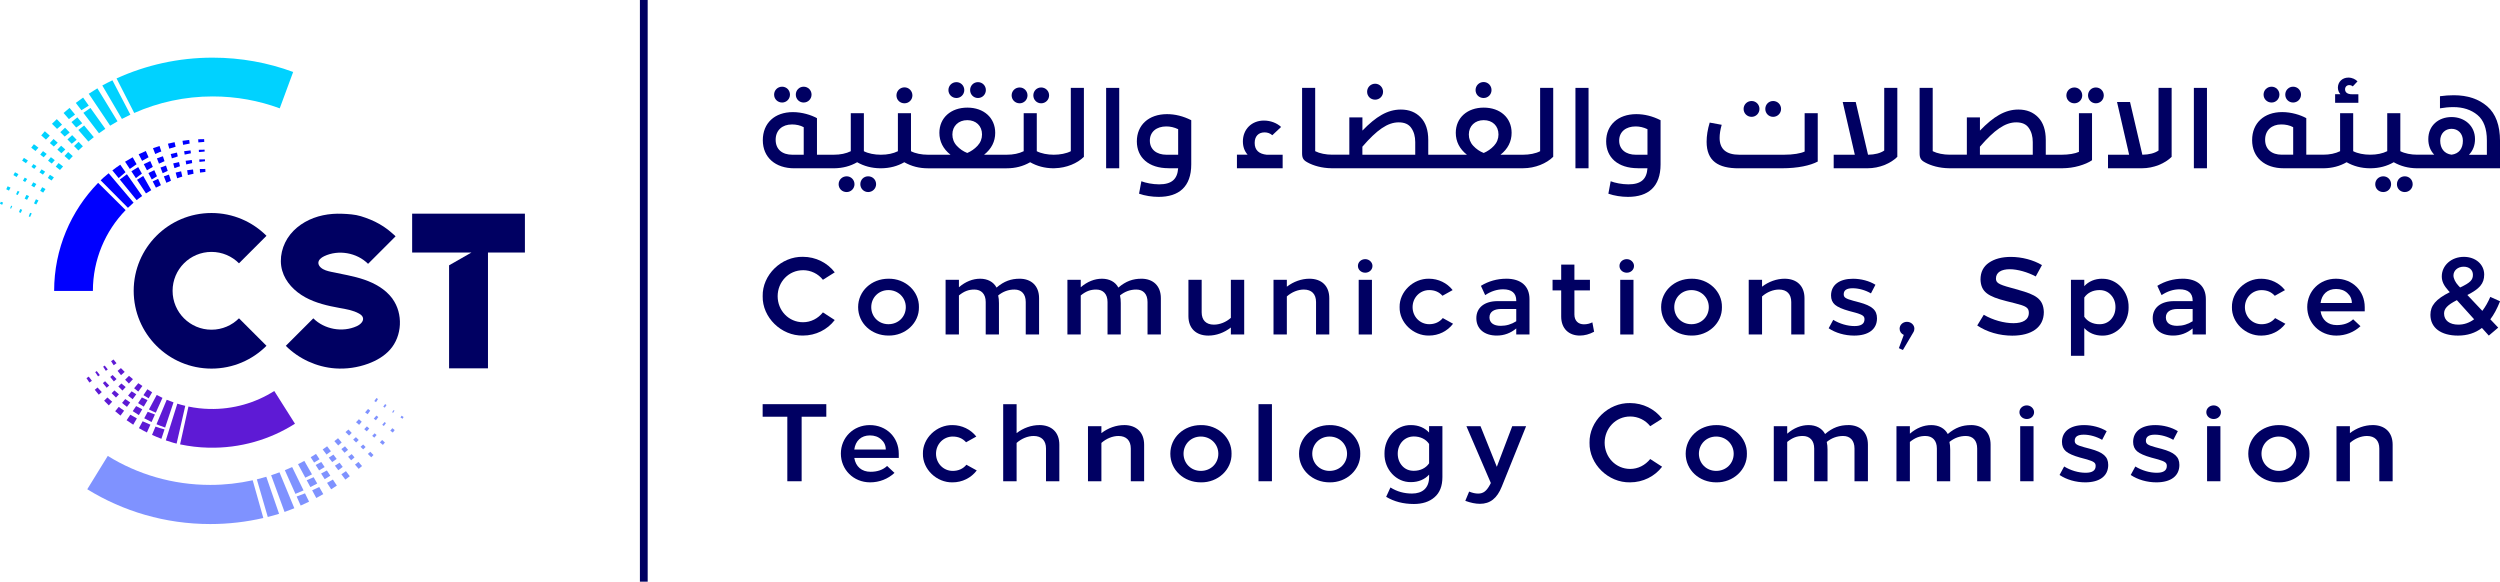 <?xml version="1.0" encoding="UTF-8"?>
<svg id="Layer_2" data-name="Layer 2" xmlns="http://www.w3.org/2000/svg" viewBox="0 0 840 195.45">
  <defs>
    <style>
      .cls-1 {
        fill: #00d2ff;
      }

      .cls-2 {
        fill: blue;
      }

      .cls-3 {
        fill: #000062;
      }

      .cls-4 {
        fill: #7f92ff;
      }

      .cls-5 {
        fill: #5e1ad5;
      }
    </style>
  </defs>
  <g id="Layer_1-2" data-name="Layer 1">
    <g>
      <g>
        <path class="cls-3" d="M266.87,56.54h13.25c.06,0,.11,0,.17,0,.02,0,.05,0,.06,0,2.79-.04,5.34-.7,7.65-2.03,2.34,1.33,4.89,1.99,7.65,2.03,.02,0,.05,0,.07,0,.06,0,.11,0,.17,0h.07c.06,0,.12,0,.18,0,.02,0,.04,0,.05,0,2.79-.04,5.35-.7,7.65-2.03,2.41,1.37,5.03,2.04,7.88,2.04h26.53c2.89,0,5.51-.67,7.88-2.04,2.34,1.33,4.89,1.99,7.65,2.03,.02,0,.05,0,.07,0,.05,0,.11,0,.16,0h.07s.02,0,.04,0c.13,0,.23,0,.31-.02,3.91-.09,7.6-1.67,9.76-3.83V29.53h-4.4v21.28c-1.48,.78-3.66,1.18-5.73,1.18s-4.22-.41-5.7-1.18v-12.77h-4.4v12.77c-1.59,.78-3.48,1.18-5.73,1.18h-7.58c2.48-1.96,3.74-4.44,3.74-7.36,0-5.07-3.85-8.47-9.36-8.47s-9.4,3.4-9.4,8.47c0,2.92,1.26,5.4,3.74,7.36h-7.58c-2.11,0-4.22-.41-5.7-1.18v-12.77h-4.4v12.77c-1.59,.78-3.48,1.18-5.73,1.18-2.11,0-4.22-.41-5.7-1.18v-12.77h-4.4v12.77c-1.59,.78-3.48,1.18-5.74,1.18h-5.62v-12.28c-1.92-1.07-5-2.04-8.1-2.04-6.07,0-10.1,3.66-10.1,9.44s4.22,9.44,10.62,9.44Zm58.13-16.17c2.92,0,4.96,1.89,4.96,4.81,0,1.44-.52,2.74-1.52,3.81s-2.15,1.85-3.44,2.41c-1.33-.52-2.52-1.33-3.52-2.41-1-1.07-1.48-2.37-1.48-3.81,0-2.85,2.07-4.81,5-4.81Zm-58.98,1.44c1.52,0,2.89,.3,4.03,.93v9.25h-3.81c-3.4,0-5.62-1.78-5.62-5.03s2.29-5.14,5.4-5.14Z"/>
        <path class="cls-3" d="M262.8,34.45c1.44,0,2.63-1.18,2.63-2.66s-1.18-2.66-2.63-2.66c-1.52,0-2.7,1.18-2.7,2.66s1.18,2.66,2.7,2.66Z"/>
        <path class="cls-3" d="M270.02,34.45c1.48,0,2.66-1.18,2.66-2.66s-1.18-2.66-2.66-2.66-2.63,1.18-2.63,2.66,1.15,2.66,2.63,2.66Z"/>
        <path class="cls-3" d="M289.07,61.9c0,1.44,1.15,2.63,2.63,2.63s2.67-1.18,2.67-2.63c0-1.52-1.18-2.66-2.67-2.66s-2.63,1.15-2.63,2.66Z"/>
        <path class="cls-3" d="M284.48,64.53c1.44,0,2.63-1.18,2.63-2.63s-1.15-2.66-2.63-2.66-2.7,1.15-2.7,2.66,1.18,2.63,2.7,2.63Z"/>
        <path class="cls-3" d="M303.91,34.71c1.48,0,2.66-1.18,2.66-2.66s-1.18-2.7-2.66-2.7-2.7,1.18-2.7,2.7,1.18,2.66,2.7,2.66Z"/>
        <path class="cls-3" d="M321.37,32.93c1.44,0,2.63-1.18,2.63-2.67s-1.18-2.66-2.63-2.66c-1.52,0-2.7,1.18-2.7,2.66s1.18,2.67,2.7,2.67Z"/>
        <path class="cls-3" d="M328.59,32.93c1.48,0,2.66-1.18,2.66-2.67s-1.18-2.66-2.66-2.66-2.63,1.18-2.63,2.66,1.15,2.67,2.63,2.67Z"/>
        <path class="cls-3" d="M342.61,34.71c1.44,0,2.63-1.18,2.63-2.66s-1.18-2.66-2.63-2.66c-1.52,0-2.7,1.18-2.7,2.66s1.18,2.66,2.7,2.66Z"/>
        <path class="cls-3" d="M349.83,34.71c1.48,0,2.67-1.18,2.67-2.66s-1.18-2.66-2.67-2.66-2.63,1.18-2.63,2.66,1.15,2.66,2.63,2.66Z"/>
        <rect class="cls-3" x="371.66" y="29.53" width="4.4" height="27.01"/>
        <path class="cls-3" d="M392.64,56.54h3.22c-.26,3.66-2.15,5.4-6.4,5.4-2.18,0-4.51-.48-5.96-1.04l-.78,4.18c1.96,.7,4.4,1.07,6.59,1.07,6.77,0,10.95-3.37,10.95-10.92v-14.84c-2.7-1.37-5.44-2.04-8.14-2.04-6.18,0-10.14,3.7-10.14,9.14s3.96,9.03,10.66,9.03Zm-.78-14.06c1.37,0,2.7,.3,4,.93v8.58h-3.92c-3.29,0-5.59-1.74-5.59-4.74s2.29-4.77,5.51-4.77Z"/>
        <path class="cls-3" d="M430.97,51.99h-5.37c-2.48-.26-4.03-1.44-4.03-3.96,0-2.26,1.29-3.55,3.33-3.55,1,0,1.89,.33,2.59,.96l2.96-2.78c-1.37-1.29-3.51-2.15-5.77-2.15-4.18,0-7.07,3-7.07,6.99,0,1.78,.52,3.26,1.59,4.48h-3.59v4.55h15.36v-4.55Z"/>
        <path class="cls-3" d="M439.26,54.54c2.06,1.15,4.93,1.95,8.09,1.99,.03,0,.07,0,.11,0,.04,0,.09,0,.13,0h64.19c4.03,0,7.88-1.63,10.1-3.85V29.53h-4.4v21.28c-1.48,.78-3.66,1.18-5.74,1.18h-7.58c2.48-1.96,3.74-4.44,3.74-7.36,0-5.07-3.85-8.47-9.36-8.47s-9.4,3.4-9.4,8.47c0,2.92,1.26,5.4,3.74,7.36h-12.99v-4.96c0-3.29-.85-5.85-2.55-7.59-1.67-1.74-3.88-2.63-6.66-2.63-4.48,0-8.36,2.37-12.91,7.07v-4.44h-4.4v12.54h-5.73c-2.11,0-4.22-.41-5.74-1.18V29.53h-4.4v21.98c0,1.59,.44,2.33,1.78,3.03Zm59.27-14.17c2.92,0,4.96,1.89,4.96,4.81,0,1.44-.52,2.74-1.52,3.81s-2.15,1.85-3.44,2.41c-1.33-.52-2.52-1.33-3.52-2.41s-1.48-2.37-1.48-3.81c0-2.85,2.07-4.81,5-4.81Zm-40.77,8.92c4.85-5.62,8.47-8.18,12.21-8.18,1.96,0,3.37,.63,4.22,1.89,.89,1.26,1.33,2.85,1.33,4.74v4.25h-17.76v-2.7Z"/>
        <path class="cls-3" d="M462.05,33.49c1.48,0,2.66-1.18,2.66-2.66s-1.18-2.7-2.66-2.7-2.7,1.18-2.7,2.7,1.18,2.66,2.7,2.66Z"/>
        <path class="cls-3" d="M498.49,32.93c1.48,0,2.66-1.18,2.66-2.67s-1.18-2.7-2.66-2.7-2.7,1.18-2.7,2.7,1.18,2.67,2.7,2.67Z"/>
        <rect class="cls-3" x="529.35" y="29.53" width="4.4" height="27.01"/>
        <path class="cls-3" d="M550.33,56.54h3.22c-.26,3.66-2.15,5.4-6.4,5.4-2.18,0-4.51-.48-5.96-1.04l-.78,4.18c1.96,.7,4.4,1.07,6.59,1.07,6.77,0,10.95-3.37,10.95-10.92v-14.84c-2.7-1.37-5.44-2.04-8.14-2.04-6.18,0-10.14,3.7-10.14,9.14s3.96,9.03,10.66,9.03Zm-.78-14.06c1.37,0,2.7,.3,4,.93v8.58h-3.92c-3.29,0-5.59-1.74-5.59-4.74s2.29-4.77,5.51-4.77Z"/>
        <path class="cls-3" d="M584.15,56.54h14.62c5.29,0,9.51-.93,11.99-2.26v-16.24h-4.4v12.88c-1.33,.63-3.85,1.07-6.96,1.07h-14.95c-4.44,0-6.66-1.89-6.66-5.66,0-1.26,.22-2.74,.7-4.4l-4.03-.74c-.7,2.29-1.04,4.44-1.04,6.44,0,6.48,3.92,8.92,10.73,8.92Z"/>
        <path class="cls-3" d="M595.77,39.26c1.48,0,2.67-1.18,2.67-2.66s-1.18-2.66-2.67-2.66-2.63,1.18-2.63,2.66,1.15,2.66,2.63,2.66Z"/>
        <path class="cls-3" d="M588.55,39.26c1.44,0,2.63-1.18,2.63-2.66s-1.18-2.66-2.63-2.66c-1.52,0-2.7,1.18-2.7,2.66s1.18,2.66,2.7,2.66Z"/>
        <path class="cls-3" d="M637.5,52.69V29.53h-4.4v21.05c-1.29,.89-3.11,1.37-5.44,1.41l-4.14-17.72h-4.37l4.07,17.72h-7.1v4.55h11.36c4.03,0,7.81-1.63,10.03-3.85Z"/>
        <path class="cls-3" d="M646.75,54.54c2.06,1.15,4.93,1.95,8.09,1.99,.03,0,.07,0,.11,0,.04,0,.09,0,.13,0h37.74s.06,0,.09,0c.06,0,.11,0,.16,0,1.87-.02,3.71-.27,5.45-.77,1.81-.52,3.29-1.15,4.4-1.92v-15.8h-4.4v12.99c-1.29,.59-3.48,.96-5.74,.96h-5.4v-4.96c0-3.29-.85-5.85-2.55-7.59-1.67-1.74-3.88-2.63-6.66-2.63-4.48,0-8.36,2.37-12.91,7.07v-4.44h-4.4v12.54h-5.73c-2.11,0-4.22-.41-5.74-1.18V29.53h-4.4v21.98c0,1.59,.44,2.33,1.78,3.03Zm18.5-5.25c4.85-5.62,8.47-8.18,12.21-8.18,1.96,0,3.37,.63,4.22,1.89,.89,1.26,1.33,2.85,1.33,4.74v4.25h-17.76v-2.7Z"/>
        <path class="cls-3" d="M697,34.71c1.44,0,2.63-1.18,2.63-2.66s-1.18-2.66-2.63-2.66c-1.52,0-2.7,1.18-2.7,2.66s1.18,2.66,2.7,2.66Z"/>
        <path class="cls-3" d="M704.21,34.71c1.48,0,2.66-1.18,2.66-2.66s-1.18-2.66-2.66-2.66-2.63,1.18-2.63,2.66,1.15,2.66,2.63,2.66Z"/>
        <path class="cls-3" d="M729.67,52.69V29.53h-4.4v21.05c-1.29,.89-3.11,1.37-5.44,1.41l-4.14-17.72h-4.37l4.07,17.72h-7.1v4.55h11.36c4.03,0,7.81-1.63,10.03-3.85Z"/>
        <rect class="cls-3" x="737.14" y="29.53" width="4.4" height="27.01"/>
        <path class="cls-3" d="M770.48,34.45c1.48,0,2.66-1.18,2.66-2.66s-1.18-2.66-2.66-2.66-2.63,1.18-2.63,2.66,1.15,2.66,2.63,2.66Z"/>
        <path class="cls-3" d="M763.26,34.45c1.44,0,2.63-1.18,2.63-2.66s-1.18-2.66-2.63-2.66c-1.52,0-2.7,1.18-2.7,2.66s1.18,2.66,2.7,2.66Z"/>
        <path class="cls-3" d="M792.42,31.67h-2.15c-1.59,0-2.33-.67-2.33-1.67,0-.78,.55-1.41,1.41-1.41,.44,0,.85,.15,1.18,.44l1.59-1.7c-.7-.7-1.78-1.26-3.07-1.26-2.07,0-3.52,1.48-3.52,3.37,0,.85,.3,1.59,.85,2.22h-1.78v2.89h7.81v-2.89Z"/>
        <path class="cls-3" d="M803.41,61.9c0-1.48-1.15-2.66-2.63-2.66s-2.7,1.15-2.7,2.66,1.18,2.63,2.7,2.63,2.63-1.18,2.63-2.63Z"/>
        <path class="cls-3" d="M808,59.24c-1.48,0-2.63,1.15-2.63,2.66s1.15,2.63,2.63,2.63,2.66-1.18,2.66-2.63c0-1.52-1.18-2.66-2.66-2.66Z"/>
        <path class="cls-3" d="M835.71,35.74c-2.85-2.48-6.59-3.74-11.25-3.74-1.48,0-3.03,.11-4.63,.33v4.07c1.48-.26,3-.41,4.51-.41,3.26,0,5.96,.89,8.07,2.63,2.11,1.74,3.18,4.59,3.18,8.55v4.85h-6.03c1.37-1.44,2.04-3.18,2.04-5.29,0-4.48-3.52-7.4-7.88-7.4s-7.81,2.85-7.81,7.4c0,2.11,.67,3.88,2,5.25h-5.7c-2.11,0-4.22-.41-5.7-1.18v-12.77h-4.4v12.77c-1.59,.78-3.48,1.18-5.74,1.18-2.11,0-4.22-.41-5.7-1.18v-12.77h-4.4v12.77c-1.59,.78-3.48,1.18-5.74,1.18h-5.62v-12.28c-1.92-1.07-5-2.04-8.1-2.04-6.07,0-10.1,3.66-10.1,9.44s4.22,9.44,10.62,9.44h13.25c.06,0,.11,0,.17,0,.02,0,.05,0,.06,0,2.79-.04,5.34-.7,7.65-2.03,2.34,1.33,4.89,1.99,7.65,2.03,.02,0,.05,0,.07,0,.05,0,.11,0,.16,0h.07c.06,0,.12,0,.17,0,.02,0,.04,0,.06,0,2.79-.04,5.35-.7,7.65-2.03,2.34,1.33,4.89,1.99,7.65,2.03,.02,0,.04,0,.06,0,.06,0,.11,0,.17,0h27.83v-9.14c0-5.29-1.44-9.18-4.29-11.66Zm-65.2,16.24h-3.81c-3.4,0-5.62-1.78-5.62-5.03s2.29-5.14,5.4-5.14c1.52,0,2.89,.3,4.03,.93v9.25Zm53.21,0c-2.48-.33-3.81-2.15-3.81-4.7,0-2.41,1.63-4,3.81-4s3.81,1.59,3.81,4c0,2.63-1.29,4.37-3.81,4.7Z"/>
        <path class="cls-3" d="M269.81,90.78c2.65,0,5.11,1.21,6.69,3.23l3.97-2.5c-2.46-3.23-6.39-5.22-10.69-5.22-7.27-.15-13.67,6.1-13.52,13.23-.15,7.13,6.25,13.37,13.52,13.23,4.3,0,8.23-1.98,10.69-5.22l-3.97-2.57c-1.65,2.06-4.04,3.31-6.69,3.31-4.81,0-8.52-3.93-8.52-8.74s3.71-8.74,8.52-8.74Z"/>
        <path class="cls-3" d="M298.51,93.65c-5.69,0-10.18,4.15-10.18,9.55s4.48,9.55,10.18,9.55c5.69,.11,10.36-4.23,10.25-9.55,.11-5.33-4.56-9.66-10.25-9.55Zm0,15.28c-3.27,0-5.77-2.5-5.77-5.73s2.5-5.73,5.77-5.73,5.84,2.5,5.84,5.73-2.5,5.73-5.84,5.73Z"/>
        <path class="cls-3" d="M340.87,97.29c2.35,0,3.78,1.51,3.78,4.19v10.91h4.48v-12.2c0-4.22-2.68-6.54-6.54-6.54-2.83,0-5.22,.81-7.75,2.98-1.03-1.95-3.05-2.98-5.51-2.98s-4.92,.96-7.13,2.87v-2.5h-4.48v18.37h4.48v-13.12c1.76-1.43,3.27-1.98,5.18-1.98,2.35,0,3.82,1.51,3.82,4.19v10.91h4.45v-10.55c0-.92-.07-1.8-.26-2.57,1.62-1.32,3.45-1.98,5.47-1.98Z"/>
        <path class="cls-3" d="M383.52,93.65c-2.83,0-5.22,.81-7.75,2.98-1.03-1.95-3.05-2.98-5.51-2.98s-4.92,.96-7.13,2.87v-2.5h-4.48v18.37h4.48v-13.12c1.76-1.43,3.27-1.98,5.18-1.98,2.35,0,3.82,1.51,3.82,4.19v10.91h4.45v-10.55c0-.92-.07-1.8-.26-2.57,1.62-1.32,3.45-1.98,5.47-1.98,2.35,0,3.78,1.51,3.78,4.19v10.91h4.48v-12.2c0-4.22-2.68-6.54-6.54-6.54Z"/>
        <path class="cls-3" d="M413.57,106.8c-1.65,1.47-3.75,2.28-5.7,2.28-2.65,0-4.11-1.51-4.11-4.15v-10.91h-4.45v12.2c0,4.08,2.53,6.54,6.69,6.54,2.65,0,5.33-.96,7.57-2.72v2.35h4.48v-18.37h-4.48v12.79Z"/>
        <path class="cls-3" d="M442.19,101.48v10.91h4.45v-12.2c0-4.08-2.53-6.54-6.69-6.54-2.61,0-5.33,.96-7.57,2.68v-2.31h-4.48v18.37h4.48v-12.79c1.65-1.47,3.75-2.31,5.7-2.31,2.65,0,4.11,1.54,4.11,4.19Z"/>
        <rect class="cls-3" x="456.52" y="94.02" width="4.45" height="18.37"/>
        <path class="cls-3" d="M458.72,87.07c-1.36,0-2.46,.99-2.46,2.28s1.1,2.28,2.46,2.28,2.43-.99,2.43-2.28c0-1.21-1.1-2.28-2.43-2.28Z"/>
        <path class="cls-3" d="M480.22,108.93c-3.12,0-5.59-2.53-5.59-5.73s2.46-5.73,5.59-5.73c1.84,0,3.31,.63,4.45,1.91l3.42-1.91c-1.87-2.39-4.81-3.82-7.94-3.82-5.29-.11-9.99,4.37-9.88,9.55-.11,5.18,4.59,9.66,9.88,9.55,3.23,0,6.17-1.47,8.08-3.97l-3.45-1.91c-1.07,1.32-2.65,2.06-4.56,2.06Z"/>
        <path class="cls-3" d="M506.08,93.65c-2.98,0-5.95,.81-8.49,2.39l1.43,3.12c1.95-1.29,3.97-1.95,6.03-1.95,2.9,0,4.41,1.29,4.41,3.75v.22h-6.25c-4.41,0-7.16,2.17-7.16,5.73s2.65,5.84,6.87,5.84c2.46,0,4.63-.81,6.54-2.39v2.02h4.45v-11.87c0-4.37-2.83-6.87-7.83-6.87Zm3.38,14.29c-1.62,1.03-3.34,1.54-5.22,1.54-2.39,0-3.78-1.03-3.78-2.83s1.43-2.83,3.89-2.83h5.11v4.12Z"/>
        <path class="cls-3" d="M535.03,108.31c-.88,.44-1.84,.66-2.83,.66-1.87,0-3.2-1.14-3.2-3.31v-8.08h5.22v-3.56h-5.22v-5.11h-4.44v5.11h-2.9v3.56h2.9v8.78c0,4.08,2.61,6.39,6.25,6.39,1.62,0,3.23-.44,4.81-1.29l-.59-3.16Z"/>
        <rect class="cls-3" x="544.4" y="94.02" width="4.45" height="18.37"/>
        <path class="cls-3" d="M546.6,87.07c-1.36,0-2.46,.99-2.46,2.28s1.1,2.28,2.46,2.28,2.43-.99,2.43-2.28c0-1.21-1.1-2.28-2.43-2.28Z"/>
        <path class="cls-3" d="M578.57,103.2c.11-5.33-4.56-9.66-10.25-9.55-5.7,0-10.18,4.15-10.18,9.55s4.48,9.55,10.18,9.55c5.69,.11,10.36-4.23,10.25-9.55Zm-16.02,0c0-3.23,2.5-5.73,5.77-5.73s5.84,2.5,5.84,5.73-2.5,5.73-5.84,5.73-5.77-2.5-5.77-5.73Z"/>
        <path class="cls-3" d="M601.86,101.48v10.91h4.45v-12.2c0-4.08-2.53-6.54-6.69-6.54-2.61,0-5.33,.96-7.57,2.68v-2.31h-4.48v18.37h4.48v-12.79c1.65-1.47,3.75-2.31,5.7-2.31,2.65,0,4.11,1.54,4.11,4.19Z"/>
        <path class="cls-3" d="M624.71,101.59l-2.06-.55c-2.54-.7-3.16-1.1-3.16-2.17,0-1.36,.99-2.02,3.01-2.02s4.34,.66,6.14,1.73l1.51-2.9c-2.06-1.29-4.85-2.02-7.53-2.02-4.59,0-7.39,2.09-7.39,5.62,0,1.32,.44,2.35,1.32,3.12,.92,.77,2.5,1.47,4.74,2.09l2.31,.62c2.31,.7,2.87,1.1,2.87,2.17,0,1.51-1.1,2.28-3.34,2.28-2.39,0-5-.77-7.16-2.09l-1.54,2.83c2.35,1.58,5.44,2.46,8.56,2.46,4.85,0,7.68-2.13,7.68-5.81,0-2.76-1.65-4.19-5.95-5.36Z"/>
        <path class="cls-3" d="M639.37,117.61l3.49-5.92c.26-.4,.37-.84,.37-1.25,0-1.29-1.14-2.31-2.5-2.31s-2.46,1.03-2.46,2.31c0,.92,.51,1.69,1.4,2.09l-1.65,4.45,1.36,.62Z"/>
        <path class="cls-3" d="M678.24,97.4l-2.79-.77c-4.08-1.1-4.81-1.69-4.81-3.05,0-2.09,1.87-3.12,4.63-3.12,2.61,0,5.99,.96,8.74,2.43l2.09-3.82c-2.9-1.73-6.76-2.75-10.47-2.75-3.01,0-5.47,.66-7.35,1.95-1.87,1.29-2.83,3.16-2.83,5.66,.15,4.19,2.57,5.69,8.67,7.24l2.9,.73c3.67,.92,4.67,1.43,4.67,3.2,0,2.39-2.06,3.49-5.18,3.49s-6.91-1.03-9.96-2.83l-2.2,3.6c3.23,2.21,7.53,3.42,11.76,3.42,6.5,0,10.62-2.79,10.62-7.94-.15-4.45-2.79-5.84-8.49-7.42Z"/>
        <path class="cls-3" d="M706.35,93.65c-2.5,0-4.59,.92-6.03,2.5v-2.13h-4.48v25.54h4.48v-9.33c1.43,1.58,3.53,2.54,6.03,2.54,4.92,.11,8.97-4.3,8.86-9.55,.11-5.25-3.93-9.66-8.86-9.55Zm2.94,13.67c-.99,1.07-2.28,1.62-3.86,1.62-2.21,0-4.04-.92-5.11-2.5v-6.47c1.07-1.58,2.9-2.5,5.11-2.5,1.58,0,2.87,.55,3.86,1.65,.99,1.07,1.51,2.43,1.51,4.08s-.51,3.01-1.51,4.12Z"/>
        <path class="cls-3" d="M733.35,93.65c-2.98,0-5.95,.81-8.49,2.39l1.43,3.12c1.95-1.29,3.97-1.95,6.03-1.95,2.9,0,4.41,1.29,4.41,3.75v.22h-6.25c-4.41,0-7.17,2.17-7.17,5.73s2.65,5.84,6.87,5.84c2.46,0,4.63-.81,6.54-2.39v2.02h4.45v-11.87c0-4.37-2.83-6.87-7.83-6.87Zm3.38,14.29c-1.62,1.03-3.34,1.54-5.22,1.54-2.39,0-3.78-1.03-3.78-2.83s1.43-2.83,3.89-2.83h5.11v4.12Z"/>
        <path class="cls-3" d="M767.89,108.79l-3.45-1.91c-1.07,1.32-2.65,2.06-4.56,2.06-3.12,0-5.59-2.53-5.59-5.73s2.46-5.73,5.59-5.73c1.84,0,3.31,.63,4.45,1.91l3.42-1.91c-1.87-2.39-4.81-3.82-7.94-3.82-5.29-.11-9.99,4.37-9.88,9.55-.11,5.18,4.59,9.66,9.88,9.55,3.23,0,6.17-1.47,8.08-3.97Z"/>
        <path class="cls-3" d="M790.66,107.28c-1.36,1.29-3.2,1.95-5.51,1.95-2.98,0-4.96-1.73-5.44-4.63h14.84v-1.4c0-5.47-4.12-9.55-9.66-9.55s-9.66,4.22-9.66,9.52,4.15,9.59,9.77,9.59c3.09,0,5.95-1.14,8.12-3.16l-2.46-2.31Zm-5.73-10.18c1.51,0,2.79,.44,3.78,1.36,.99,.88,1.51,1.98,1.51,3.34h-10.51c.4-2.94,2.31-4.7,5.22-4.7Z"/>
        <path class="cls-3" d="M836.74,99.75c-.77,1.8-1.65,3.34-2.68,4.7l-5.03-5.33c4.08-2.06,5.66-3.82,5.66-6.87,0-3.42-2.9-5.95-6.83-5.95-4.19,0-7.42,2.87-7.42,6.58,0,1.65,.66,3.05,2.28,4.85l.4,.44c-4.7,2.35-6.5,4.52-6.5,7.61,0,4.37,3.56,6.98,9.26,6.98,3.12,0,5.8-.85,8.05-2.57l2.31,2.57,3.16-2.68-2.65-2.79c1.21-1.58,2.28-3.6,3.27-6.06l-3.27-1.47Zm-8.96-10.14c1.87,0,3.12,1.07,3.12,2.72s-.74,2.61-4.3,4.26l-.62-.66c-.92-.99-1.62-2.31-1.62-3.38,0-1.65,1.47-2.94,3.42-2.94Zm-1.76,19.47c-2.94,0-4.81-1.4-4.81-3.71,0-1.65,1.07-2.87,4.3-4.52l5.8,6.43c-1.65,1.21-3.42,1.8-5.29,1.8Z"/>
        <polygon class="cls-3" points="256.25 140.02 264.54 140.02 264.54 161.7 269.35 161.7 269.35 140.02 277.64 140.02 277.64 135.8 256.25 135.8 256.25 140.02"/>
        <path class="cls-3" d="M292.26,142.83c-5.59,0-9.73,4.25-9.73,9.58s4.18,9.66,9.84,9.66c3.11,0,6-1.15,8.18-3.18l-2.48-2.33c-1.37,1.29-3.22,1.96-5.55,1.96-3,0-5-1.74-5.48-4.66h14.95v-1.41c0-5.51-4.14-9.62-9.73-9.62Zm-5.22,8.21c.41-2.96,2.33-4.74,5.25-4.74,1.52,0,2.81,.44,3.81,1.37,1,.89,1.52,2,1.52,3.37h-10.58Z"/>
        <path class="cls-3" d="M320.12,158.22c-3.15,0-5.62-2.55-5.62-5.77s2.48-5.77,5.62-5.77c1.85,0,3.33,.63,4.48,1.92l3.44-1.92c-1.89-2.4-4.85-3.85-7.99-3.85-5.33-.11-10.06,4.4-9.95,9.62-.11,5.22,4.63,9.73,9.95,9.62,3.26,0,6.22-1.48,8.14-4l-3.48-1.92c-1.07,1.33-2.66,2.07-4.59,2.07Z"/>
        <path class="cls-3" d="M349.2,142.83c-2.63,0-5.37,.96-7.62,2.7v-9.73h-4.51v25.9h4.51v-12.88c1.67-1.48,3.77-2.33,5.74-2.33,2.66,0,4.14,1.55,4.14,4.22v10.99h4.48v-12.29c0-4.11-2.55-6.59-6.73-6.59Z"/>
        <path class="cls-3" d="M377.69,142.83c-2.63,0-5.37,.96-7.62,2.7v-2.33h-4.51v18.5h4.51v-12.88c1.67-1.48,3.77-2.33,5.74-2.33,2.66,0,4.14,1.55,4.14,4.22v10.99h4.48v-12.29c0-4.11-2.55-6.59-6.73-6.59Z"/>
        <path class="cls-3" d="M403.48,142.83c-5.74,0-10.25,4.18-10.25,9.62s4.51,9.62,10.25,9.62c5.74,.11,10.43-4.26,10.32-9.62,.11-5.37-4.59-9.73-10.32-9.62Zm0,15.39c-3.29,0-5.81-2.52-5.81-5.77s2.52-5.77,5.81-5.77,5.88,2.52,5.88,5.77-2.52,5.77-5.88,5.77Z"/>
        <rect class="cls-3" x="422.86" y="135.8" width="4.51" height="25.9"/>
        <path class="cls-3" d="M446.73,142.83c-5.74,0-10.25,4.18-10.25,9.62s4.51,9.62,10.25,9.62c5.74,.11,10.43-4.26,10.32-9.62,.11-5.37-4.59-9.73-10.32-9.62Zm0,15.39c-3.29,0-5.81-2.52-5.81-5.77s2.52-5.77,5.81-5.77,5.88,2.52,5.88,5.77-2.52,5.77-5.88,5.77Z"/>
        <path class="cls-3" d="M480.18,145.35c-1.44-1.59-3.55-2.52-6.07-2.52-5-.11-8.99,4.29-8.92,9.58-.11,5.29,3.96,9.7,8.92,9.58,2.52,0,4.62-.92,6.07-2.52v.81c0,3.74-2.29,5.55-5.74,5.55-2.66,0-5.07-.67-7.25-2.04l-1.44,3.14c2.63,1.59,5.74,2.41,9.32,2.41,2.85,0,5.18-.74,6.92-2.26,1.78-1.52,2.66-3.77,2.66-6.81v-17.09h-4.48v2.15Zm0,10.32c-1.07,1.59-2.92,2.52-5.14,2.52-1.59,0-2.89-.55-3.88-1.63-1-1.11-1.52-2.48-1.52-4.14,0-3.26,2.29-5.77,5.4-5.77,2.22,0,4.07,.92,5.14,2.52v6.51Z"/>
        <path class="cls-3" d="M502.93,156.85l-5.48-13.65h-4.74l8.21,19.09-.3,.59c-1.15,2.11-2.22,2.96-3.96,2.96-.92,0-1.92-.22-3.03-.67l-1.29,3.11c1.81,.67,3.48,1,4.92,1,3.4,0,5.74-1.81,7.33-5.77l8.18-20.31h-4.66l-5.18,13.65Z"/>
        <path class="cls-3" d="M547.74,139.94c2.66,0,5.14,1.22,6.73,3.26l4-2.52c-2.48-3.26-6.44-5.25-10.77-5.25-7.33-.15-13.76,6.14-13.62,13.32-.15,7.18,6.29,13.47,13.62,13.32,4.33,0,8.29-2,10.77-5.25l-4-2.59c-1.67,2.07-4.07,3.33-6.73,3.33-4.85,0-8.58-3.96-8.58-8.81s3.74-8.81,8.58-8.81Z"/>
        <path class="cls-3" d="M576.64,142.83c-5.74,0-10.25,4.18-10.25,9.62s4.51,9.62,10.25,9.62c5.74,.11,10.43-4.26,10.32-9.62,.11-5.37-4.59-9.73-10.32-9.62Zm0,15.39c-3.29,0-5.81-2.52-5.81-5.77s2.52-5.77,5.81-5.77,5.88,2.52,5.88,5.77-2.52,5.77-5.88,5.77Z"/>
        <path class="cls-3" d="M621.04,142.83c-2.85,0-5.25,.81-7.81,3-1.04-1.96-3.07-3-5.55-3s-4.96,.96-7.18,2.89v-2.52h-4.51v18.5h4.51v-13.21c1.78-1.44,3.29-2,5.22-2,2.37,0,3.85,1.52,3.85,4.22v10.99h4.48v-10.62c0-.92-.07-1.81-.26-2.59,1.63-1.33,3.48-2,5.51-2,2.37,0,3.81,1.52,3.81,4.22v10.99h4.51v-12.29c0-4.25-2.7-6.59-6.59-6.59Z"/>
        <path class="cls-3" d="M662.26,142.83c-2.85,0-5.25,.81-7.81,3-1.04-1.96-3.07-3-5.55-3s-4.96,.96-7.18,2.89v-2.52h-4.51v18.5h4.51v-13.21c1.78-1.44,3.29-2,5.22-2,2.37,0,3.85,1.52,3.85,4.22v10.99h4.48v-10.62c0-.92-.07-1.81-.26-2.59,1.63-1.33,3.48-2,5.51-2,2.37,0,3.81,1.52,3.81,4.22v10.99h4.51v-12.29c0-4.25-2.7-6.59-6.59-6.59Z"/>
        <rect class="cls-3" x="678.79" y="143.2" width="4.48" height="18.5"/>
        <path class="cls-3" d="M681.01,136.21c-1.37,0-2.48,1-2.48,2.29s1.11,2.29,2.48,2.29,2.44-1,2.44-2.29c0-1.22-1.11-2.29-2.44-2.29Z"/>
        <path class="cls-3" d="M702.36,150.82l-2.07-.55c-2.55-.7-3.18-1.11-3.18-2.18,0-1.37,1-2.04,3.03-2.04s4.37,.67,6.18,1.74l1.52-2.92c-2.07-1.29-4.88-2.04-7.58-2.04-4.63,0-7.44,2.11-7.44,5.66,0,1.33,.44,2.37,1.33,3.15,.92,.78,2.52,1.48,4.77,2.11l2.33,.63c2.33,.7,2.89,1.11,2.89,2.18,0,1.52-1.11,2.29-3.37,2.29-2.41,0-5.03-.78-7.21-2.11l-1.55,2.85c2.37,1.59,5.48,2.48,8.62,2.48,4.88,0,7.73-2.15,7.73-5.85,0-2.78-1.67-4.22-5.99-5.4Z"/>
        <path class="cls-3" d="M726.27,150.82l-2.07-.55c-2.55-.7-3.18-1.11-3.18-2.18,0-1.37,1-2.04,3.03-2.04s4.37,.67,6.18,1.74l1.52-2.92c-2.07-1.29-4.88-2.04-7.58-2.04-4.63,0-7.44,2.11-7.44,5.66,0,1.33,.44,2.37,1.33,3.15,.92,.78,2.52,1.48,4.77,2.11l2.33,.63c2.33,.7,2.89,1.11,2.89,2.18,0,1.52-1.11,2.29-3.37,2.29-2.41,0-5.03-.78-7.21-2.11l-1.55,2.85c2.37,1.59,5.48,2.48,8.62,2.48,4.88,0,7.73-2.15,7.73-5.85,0-2.78-1.67-4.22-5.99-5.4Z"/>
        <path class="cls-3" d="M743.8,136.21c-1.37,0-2.48,1-2.48,2.29s1.11,2.29,2.48,2.29,2.44-1,2.44-2.29c0-1.22-1.11-2.29-2.44-2.29Z"/>
        <rect class="cls-3" x="741.58" y="143.2" width="4.48" height="18.5"/>
        <path class="cls-3" d="M765.67,142.83c-5.74,0-10.25,4.18-10.25,9.62s4.51,9.62,10.25,9.62c5.74,.11,10.43-4.26,10.32-9.62,.11-5.37-4.59-9.73-10.32-9.62Zm0,15.39c-3.29,0-5.81-2.52-5.81-5.77s2.52-5.77,5.81-5.77,5.88,2.52,5.88,5.77-2.52,5.77-5.88,5.77Z"/>
        <path class="cls-3" d="M797.19,142.83c-2.63,0-5.37,.96-7.62,2.7v-2.33h-4.51v18.5h4.51v-12.88c1.67-1.48,3.77-2.33,5.74-2.33,2.66,0,4.14,1.55,4.14,4.22v10.99h4.48v-12.29c0-4.11-2.55-6.59-6.73-6.59Z"/>
      </g>
      <rect class="cls-3" x="215.01" width="2.61" height="195.45"/>
      <g>
        <path class="cls-3" d="M131.87,100.36s-.06-.09-.1-.13c-2.29-3.05-5.76-5.02-9.36-6.26s-7.39-1.82-11.12-2.63c-1.26-.27-2.57-.6-3.52-1.46-.42-.38-.77-.9-.8-1.47-.05-1.07,.98-1.86,1.94-2.32,4.81-2.29,11-1.21,14.76,2.56,3.08-3.08,6.16-6.16,9.24-9.24,.06-.06-2.32-2.05-2.54-2.22-.91-.7-1.87-1.34-2.87-1.91-1.96-1.13-4.07-1.96-6.23-2.63-1.99-.61-4.3-.75-6.37-.83-2.13-.08-4.28,.07-6.37,.51-4.24,.89-8.28,3.05-10.99,6.43-2.7,3.38-3.92,8.04-2.71,12.2,1.12,3.88,4.18,6.97,7.72,8.92,3.54,1.95,7.53,2.87,11.51,3.59,2.24,.4,4.55,.77,6.54,1.87,.56,.31,1.11,.71,1.32,1.32,.42,1.25-.86,2.4-2.06,2.94-4.79,2.18-10.87,1.07-14.59-2.64-3.08,3.08-6.16,6.16-9.24,9.24,4.39,4.39,10.38,7.13,16.57,7.58,3.76,.27,7.57-.28,11.11-1.58,2.75-1.01,5.37-2.51,7.32-4.69,4.13-4.61,4.47-12.14,.83-17.13Z"/>
        <path class="cls-3" d="M80.3,106.95c-2.36,2.36-5.63,3.83-9.24,3.83-7.22,0-13.07-5.85-13.07-13.07s5.85-13.07,13.07-13.07c3.61,0,6.88,1.46,9.24,3.83l9.24-9.24c-4.73-4.73-11.26-7.66-18.48-7.66-14.44,0-26.14,11.7-26.14,26.14s11.7,26.14,26.14,26.14c7.22,0,13.75-2.93,18.48-7.66l-9.24-9.24Z"/>
        <polygon class="cls-3" points="176.37 71.8 138.48 71.8 138.48 84.86 158.39 84.86 150.89 89.15 150.89 123.77 163.96 123.77 163.96 84.86 176.37 84.86 176.37 71.8"/>
        <g>
          <path class="cls-1" d="M9.77,65.9l-.89-.41c-.2,.41-.4,.82-.6,1.24l.81,.41c.22-.42,.45-.83,.67-1.25Z"/>
          <path class="cls-1" d="M9.39,53.93l-1.35-.88c-.2,.3-.41,.61-.61,.91l1.28,.87c.22-.3,.46-.6,.68-.9Z"/>
          <path class="cls-1" d="M9.13,60.13l-.82-.45c-.2,.35-.4,.69-.6,1.04l.75,.44c.22-.35,.44-.69,.67-1.03Z"/>
          <path class="cls-1" d="M12.21,61.83l-1.04-.57c-.22,.37-.44,.75-.65,1.12l.98,.58c.23-.38,.47-.76,.71-1.13Z"/>
          <path class="cls-1" d="M10.66,71.71l-.55-.21c-.15,.4-.31,.8-.46,1.2l.46,.2c.18-.4,.36-.8,.55-1.19Z"/>
          <path class="cls-1" d="M10.55,56.08l.97,.66c.24-.32,.49-.63,.73-.94l-1.03-.67c-.22,.32-.45,.64-.66,.96Z"/>
          <path class="cls-1" d="M5.04,57.88c-.18,.32-.36,.63-.54,.95l1.09,.64c.2-.32,.4-.64,.61-.96l-1.16-.64Z"/>
          <path class="cls-1" d="M12.91,49.61l-1.52-1.16c-.3,.39-.61,.78-.9,1.17l1.45,1.12c.16-.19,.31-.39,.48-.58,.16-.19,.33-.37,.5-.55Z"/>
          <path class="cls-1" d="M7.46,70.5l-.68-.26c-.14,.34-.27,.68-.4,1.03l.6,.26c.15-.35,.31-.69,.47-1.04Z"/>
          <path class="cls-1" d="M20.84,41.86l-1.76-1.83c-.54,.51-1.09,1.03-1.62,1.56l1.71,1.72c.55-.49,1.11-.97,1.68-1.45Z"/>
          <path class="cls-1" d="M17.38,54.96c.34-.39,.68-.77,1.03-1.15l-1.31-1c-.32,.39-.65,.79-.96,1.19l1.25,.97Z"/>
          <path class="cls-1" d="M18.07,49.23c.44-.43,.88-.85,1.33-1.27l-1.41-1.26c-.42,.45-.83,.91-1.24,1.37l1.32,1.16Z"/>
          <path class="cls-1" d="M16.05,59.8l1.26,.85c.26-.35,.53-.7,.8-1.05l-1.34-.87c-.24,.36-.48,.71-.71,1.07Z"/>
          <path class="cls-1" d="M15.16,57.68l-1.19-.78c-.23,.34-.47,.67-.7,1.01l1.14,.77c.25-.34,.5-.67,.76-1Z"/>
          <path class="cls-1" d="M14.45,50.78c-.17,.21-.35,.42-.52,.63-.14,.18-.27,.37-.41,.55l1.15,.89c.33-.38,.67-.76,1.02-1.13l-1.23-.94Z"/>
          <path class="cls-1" d="M6.54,64.41l-.61-.28c-.18,.37-.35,.75-.53,1.13l.53,.27c.2-.38,.41-.75,.61-1.12Z"/>
          <path class="cls-1" d="M13.85,45.5l1.58,1.4c.43-.44,.86-.89,1.3-1.32l-1.66-1.48c-.42,.46-.82,.93-1.22,1.4Z"/>
          <path class="cls-1" d="M15.29,63.52l-1.12-.62c-.23,.41-.45,.82-.67,1.23l1.01,.59c.26-.41,.52-.81,.78-1.21Z"/>
          <path class="cls-1" d="M12.93,67.35l-.86-.4c-.22,.46-.43,.91-.64,1.38l.75,.38c.25-.46,.5-.91,.75-1.36Z"/>
          <path class="cls-1" d="M26.41,47.65c-.52,.47-1.03,.95-1.54,1.43l1.47,1.48c.5-.48,1-.95,1.51-1.41l-1.45-1.5Z"/>
          <path class="cls-1" d="M28.26,42.16c-.66,.49-1.3,.99-1.94,1.51l3.38,3.89c.6-.5,1.2-.99,1.82-1.47l-3.26-3.93Z"/>
          <path class="cls-1" d="M4.11,69.24l-.37-.14c-.11,.29-.22,.58-.33,.88l.31,.13c.13-.29,.26-.58,.39-.87Z"/>
          <path class="cls-1" d="M27.91,32.79c-.83,.58-1.64,1.18-2.44,1.79l1.88,2.46c.82-.54,1.64-1.06,2.48-1.56l-1.91-2.69Z"/>
          <path class="cls-1" d="M22.9,51.08c-.42,.44-.83,.89-1.23,1.34l1.54,1.36s.09-.09,.14-.14c.36-.4,.73-.79,1.11-1.18l-1.55-1.38Z"/>
          <path class="cls-1" d="M32.72,29.68c-.98,.59-1.95,1.19-2.9,1.82l7.19,10.73c.82-.51,1.64-1,2.48-1.47l-6.77-11.08Z"/>
          <path class="cls-1" d="M71.46,19.37c-11.52,0-22.45,2.5-32.3,6.98l5.94,11.61c8.06-3.57,16.98-5.56,26.36-5.56,7.92,0,15.51,1.41,22.53,4l4.51-12.22c-8.42-3.11-17.53-4.81-27.03-4.81Z"/>
          <path class="cls-1" d="M37.78,26.98c-1.15,.55-2.29,1.13-3.41,1.74l6.59,11.24c.94-.5,1.88-.97,2.85-1.42l-6.03-11.55Z"/>
          <path class="cls-1" d="M30.39,36.27c-.81,.53-1.6,1.08-2.38,1.65l5.24,6.86c.7-.51,1.42-1,2.14-1.49l-5-7.02Z"/>
          <path class="cls-1" d="M.73,68.8c.1-.24,.2-.49,.31-.73l-.77-.29c-.09,.23-.18,.47-.27,.7l.73,.32Z"/>
          <path class="cls-1" d="M20.53,48.96c-.42,.44-.85,.88-1.26,1.33l1.36,1.2c.43-.43,.87-.85,1.32-1.27l-1.42-1.26Z"/>
          <path class="cls-1" d="M18.72,56l1.43,1.11c.34-.4,.69-.79,1.04-1.18l-1.51-1.15c-.32,.4-.64,.81-.96,1.22Z"/>
          <path class="cls-1" d="M2.09,63.58l.92,.47c.18-.34,.35-.68,.53-1.01l-.97-.45c-.16,.33-.31,.66-.47,.99Z"/>
          <path class="cls-1" d="M25.99,39.43c-.67,.52-1.33,1.05-1.98,1.59l1.59,1.83c.67-.49,1.35-.96,2.04-1.43l-1.65-1.99Z"/>
          <path class="cls-1" d="M21.85,42.91c-.54,.49-1.07,.99-1.59,1.5l1.47,1.48c.55-.47,1.11-.92,1.68-1.37l-1.55-1.61Z"/>
          <path class="cls-1" d="M25.75,46.96l-1.5-1.55c-.54,.47-1.07,.95-1.59,1.44l1.44,1.46c.54-.46,1.09-.9,1.64-1.34Z"/>
          <path class="cls-1" d="M25.22,38.49l-1.85-2.24c-.68,.56-1.35,1.13-2.01,1.71l1.79,2.06c.68-.52,1.37-1.03,2.07-1.53Z"/>
        </g>
        <g>
          <path class="cls-4" d="M117.53,160.01l-1.29-1.7c-.51,.35-1.02,.71-1.54,1.05l1.34,1.78c.5-.37,1-.75,1.49-1.13Z"/>
          <path class="cls-4" d="M115.16,156.88l-1.06-1.41c-.52,.34-1.04,.68-1.57,1l1.14,1.52c.5-.36,.99-.74,1.49-1.11Z"/>
          <path class="cls-4" d="M118.18,145.45l-1.11-1.13c-.32,.29-.66,.57-.99,.85l1.2,1.18c.3-.3,.6-.6,.9-.9Z"/>
          <path class="cls-4" d="M111.62,155.26c.51-.35,1.01-.71,1.5-1.07l-1.09-1.44c-.51,.34-1.03,.67-1.56,1l1.14,1.51Z"/>
          <path class="cls-4" d="M113.19,163.16l-1.34-2.03c-.65,.38-1.3,.75-1.96,1.11l1.38,2.16c.64-.41,1.28-.82,1.91-1.24Z"/>
          <path class="cls-4" d="M121.64,156.58l-1.2-1.39c-.24,.19-.47,.39-.71,.58-.15,.12-.31,.23-.46,.34l1.25,1.43c.37-.32,.75-.64,1.12-.96Z"/>
          <path class="cls-4" d="M118.48,154.24c.22-.19,.43-.38,.64-.57l-.95-1.1c-.4,.31-.81,.61-1.21,.91l1.02,1.17c.16-.14,.33-.27,.5-.41Z"/>
          <path class="cls-4" d="M121.54,141.7l-.95-.85c-.32,.34-.64,.69-.97,1.02l1.05,.88c.3-.34,.59-.7,.88-1.05Z"/>
          <path class="cls-4" d="M120.52,147.83l-.93-.94c-.31,.28-.62,.55-.93,.82l.99,.97c.29-.28,.58-.56,.87-.84Z"/>
          <path class="cls-4" d="M122.84,150.19l-.82-.84c-.29,.26-.59,.52-.88,.78l.88,.86c.27-.27,.56-.53,.83-.8Z"/>
          <path class="cls-4" d="M112.34,148.21l1.29,1.47c.4-.33,.79-.67,1.18-1.01l-1.23-1.43c-.41,.32-.82,.65-1.23,.97Z"/>
          <path class="cls-4" d="M106.59,162.46l-1.21-2.12c-.77,.36-1.55,.7-2.33,1.02l1.24,2.3c.77-.39,1.54-.79,2.3-1.2Z"/>
          <path class="cls-4" d="M99.67,166.83l1.36,3.04c.95-.42,1.89-.86,2.82-1.31l-1.37-2.8c-.93,.38-1.87,.73-2.81,1.07Z"/>
          <path class="cls-4" d="M89.48,160.19c-1.05,.31-2.11,.6-3.18,.87l3.67,12.64c1.28-.32,2.55-.68,3.8-1.06l-4.29-12.44Z"/>
          <path class="cls-4" d="M109.08,156.93l-1.13-1.71c-.63,.35-1.26,.69-1.9,1.01l1.17,1.82c.63-.36,1.25-.74,1.86-1.12Z"/>
          <path class="cls-4" d="M116.94,151.14l-1.02-1.18c-.41,.32-.82,.62-1.23,.93l1.08,1.23c.39-.32,.79-.65,1.17-.98Z"/>
          <path class="cls-4" d="M110.99,159.83l-1.16-1.76c-.64,.36-1.29,.7-1.94,1.04l1.21,1.9c.63-.38,1.26-.78,1.88-1.18Z"/>
          <path class="cls-4" d="M108.62,166.02l-1.36-2.39c-.79,.39-1.58,.76-2.38,1.12l1.39,2.58c.79-.42,1.58-.85,2.35-1.3Z"/>
          <path class="cls-4" d="M105.54,155.42c.61-.36,1.22-.74,1.82-1.12l-1.18-1.79c-.59,.38-1.18,.75-1.79,1.11l1.15,1.8Z"/>
          <path class="cls-4" d="M134.56,140.26l.69,.44c.12-.19,.24-.39,.36-.58l-.65-.45c-.14,.2-.27,.4-.41,.6Z"/>
          <path class="cls-4" d="M131.99,145.34c.21-.28,.42-.56,.63-.84l-.8-.63c-.23,.28-.45,.57-.69,.85l.86,.62Z"/>
          <path class="cls-4" d="M109.71,152.72c.5-.35,.99-.72,1.48-1.09l-1.28-1.68c-.12,.08-.23,.17-.35,.25,0,0,0,0,0,0-.38,.28-.76,.54-1.14,.81l1.29,1.72Z"/>
          <path class="cls-4" d="M132.55,137.97l-.28-.19c-.17,.24-.34,.48-.52,.72l.33,.21c.16-.24,.31-.49,.46-.74Z"/>
          <path class="cls-4" d="M102.59,160.5c.76-.36,1.5-.74,2.24-1.12l-2.58-4.53c-.7,.38-1.4,.75-2.11,1.11l2.45,4.55Z"/>
          <path class="cls-4" d="M124.08,143.97l-.8-.71c-.3,.32-.59,.63-.9,.94l.86,.73c.28-.32,.56-.63,.83-.96Z"/>
          <path class="cls-4" d="M95.6,172.02c1.11-.39,2.21-.81,3.3-1.25l-4.99-12.07c-.93,.35-1.87,.67-2.81,.98l4.51,12.34Z"/>
          <path class="cls-4" d="M99.27,165.94c.92-.37,1.82-.76,2.72-1.17l-3.83-7.85c-.81,.37-1.63,.73-2.45,1.07l3.56,7.96Z"/>
          <path class="cls-4" d="M84.91,161.37c-4.59,1.01-9.35,1.56-14.25,1.56-12.63,0-24.44-3.56-34.45-9.74l-6.89,11.2c12.02,7.41,26.18,11.69,41.34,11.69,6.13,0,12.09-.71,17.82-2.03l-3.57-12.68Z"/>
          <path class="cls-4" d="M126.53,146.17l-.65-.58c-.28,.29-.55,.58-.83,.86l.71,.6c.26-.29,.52-.58,.77-.88Z"/>
          <path class="cls-4" d="M126.31,141.21c.27-.35,.54-.71,.8-1.07l-.65-.51c-.29,.35-.58,.7-.88,1.05l.72,.52Z"/>
          <path class="cls-4" d="M125.49,152.88l-1.07-1.09c-.27,.25-.56,.49-.83,.74l1.14,1.12c.26-.25,.51-.51,.76-.77Z"/>
          <path class="cls-4" d="M124.4,138l-.74-.59c-.32,.39-.66,.76-.99,1.14l.86,.63c.29-.39,.58-.79,.87-1.19Z"/>
          <path class="cls-4" d="M129.86,136.09l-.46-.32c-.21,.29-.42,.58-.63,.87l.53,.33c.19-.29,.37-.58,.56-.88Z"/>
          <path class="cls-4" d="M127.63,148.63l1.02,.86c.23-.27,.46-.54,.68-.81l-.94-.84c-.25,.27-.51,.53-.76,.8Z"/>
          <path class="cls-4" d="M128.97,143.14c.24-.32,.48-.64,.71-.97l-.46-.37c-.26,.32-.52,.63-.79,.94l.54,.39Z"/>
          <path class="cls-4" d="M126.48,133.73c-.24,.34-.48,.68-.72,1.02l.59,.37c.22-.34,.44-.68,.65-1.03l-.51-.36Z"/>
        </g>
        <g>
          <path class="cls-5" d="M44.67,127.39c-.45-.36-.89-.73-1.33-1.11l-1.31,1.31c.41,.44,.84,.86,1.27,1.28l1.37-1.48Z"/>
          <path class="cls-5" d="M40.63,123.68l-1.12,.93c.37,.49,.76,.97,1.15,1.44l1.24-1.09c-.43-.42-.85-.84-1.27-1.28Z"/>
          <path class="cls-5" d="M45.78,132.48c-.53-.32-1.05-.65-1.56-1l-1.19,1.44c.5,.42,1.01,.82,1.53,1.22l1.22-1.65Z"/>
          <path class="cls-5" d="M36.21,124.13c-.35-.43-.69-.86-1.02-1.3l-.54,.37c.29,.47,.6,.94,.91,1.4l.66-.47Z"/>
          <path class="cls-5" d="M42.23,130.04c-.49-.38-.98-.78-1.45-1.19l-1.01,1.01c.45,.47,.9,.93,1.37,1.37l1.1-1.19Z"/>
          <path class="cls-5" d="M38.25,128.16l.91-.8c-.45-.44-.9-.89-1.33-1.36l-.79,.66c.39,.51,.8,1.01,1.21,1.5Z"/>
          <path class="cls-5" d="M92.16,131.37c-6.29,3.99-13.79,6.22-21.79,6.04-2.41-.06-4.77-.33-7.05-.81l-2.81,12.71c3.09,.65,6.28,1.04,9.55,1.11,10.67,.25,20.67-2.73,29.05-8.05l-6.96-11Z"/>
          <path class="cls-5" d="M29.82,126.53l-.77,.53c.32,.5,.65,.99,.99,1.48l.84-.6c-.36-.46-.72-.93-1.07-1.4Z"/>
          <path class="cls-5" d="M59.58,135.63l-3.87,12.34c.88,.3,1.76,.58,2.66,.84,.32,.08,.65,.17,.97,.24l2.91-12.69c-.9-.21-1.79-.46-2.66-.73Z"/>
          <path class="cls-5" d="M32.77,130.2l-.93,.77c.44,.56,.89,1.11,1.35,1.65l1.01-.89c-.49-.5-.96-1.01-1.43-1.53Z"/>
          <path class="cls-5" d="M45.06,130.45c.46,.38,.92,.75,1.4,1.11l1.39-1.88c-.47-.3-.93-.61-1.38-.93l-1.41,1.7Z"/>
          <path class="cls-5" d="M48.31,136.62l1.26-2.16c-.64-.29-1.27-.6-1.9-.92l-1.27,1.9c.62,.41,1.26,.81,1.91,1.18Z"/>
          <path class="cls-5" d="M33.55,126.03c-.36-.44-.7-.89-1.04-1.35l-.52,.36c.31,.48,.63,.96,.95,1.43l.62-.44Z"/>
          <path class="cls-5" d="M39.15,122.03c-.34-.41-.68-.82-1.01-1.24l-.82,.57c.28,.46,.57,.92,.87,1.36l.97-.69Z"/>
          <path class="cls-5" d="M50.54,142.69c-.88-.35-1.76-.73-2.62-1.14l-1.24,2.31c.88,.51,1.77,1,2.68,1.45l1.18-2.62Z"/>
          <path class="cls-5" d="M55.28,144.28c-1.02-.28-2.04-.59-3.03-.95l-1.17,2.79c1.03,.47,2.08,.91,3.15,1.32l1.05-3.16Z"/>
          <path class="cls-5" d="M52.07,139.28c-.83-.29-1.65-.59-2.44-.92l-1.17,2.18c.81,.45,1.64,.87,2.47,1.26l1.13-2.52Z"/>
          <path class="cls-5" d="M58.31,135.2c-.77-.27-1.54-.56-2.29-.88l-3.44,8.22c.95,.41,1.93,.77,2.91,1.11l2.81-8.45Z"/>
          <path class="cls-5" d="M48.2,132.77c.57,.37,1.15,.73,1.74,1.07l1.18-2.03c-.54-.33-1.08-.67-1.6-1.02l-1.32,1.97Z"/>
          <path class="cls-5" d="M36.69,129.53c-.47-.47-.93-.95-1.38-1.44l-.75,.62c.42,.53,.84,1.05,1.28,1.57l.85-.74Z"/>
          <path class="cls-5" d="M50.05,137.58c.75,.39,1.52,.74,2.3,1.08l2.24-4.98c-.65-.31-1.29-.64-1.93-.98l-2.62,4.88Z"/>
          <path class="cls-5" d="M41.7,137.99c-.29-.2-.59-.39-.88-.6-.31-.22-.61-.45-.92-.68l-1.2,1.46c.58,.5,1.17,.99,1.78,1.47l1.22-1.65Z"/>
          <path class="cls-5" d="M39.97,132.49c-.52-.42-1.03-.86-1.53-1.31l-.93,.93c.48,.5,.96,.98,1.46,1.46l1-1.08Z"/>
          <path class="cls-5" d="M47.79,137.52c-.69-.34-1.38-.69-2.05-1.08l-1.14,1.7c.67,.46,1.35,.91,2.05,1.34l1.15-1.96Z"/>
          <path class="cls-5" d="M37.68,134.97c-.55-.46-1.09-.94-1.61-1.42l-1.08,1.08c.51,.54,1.03,1.06,1.56,1.58l1.14-1.23Z"/>
          <path class="cls-5" d="M45.99,140.59c-.74-.39-1.48-.81-2.2-1.25l-1.25,1.86c.73,.52,1.46,1.02,2.22,1.5l1.23-2.11Z"/>
          <path class="cls-5" d="M42.65,136.71l1.1-1.49c-.56-.36-1.11-.74-1.67-1.15l-1.07,1.3c.27,.23,.54,.47,.82,.69,.27,.22,.55,.43,.83,.64Z"/>
        </g>
        <g>
          <path class="cls-2" d="M64.57,54.81l-.13-1.05c-.69,.07-1.38,.16-2.06,.26l.19,1.23c.66-.17,1.33-.32,2-.45Z"/>
          <path class="cls-2" d="M65.03,58.37l-.18-1.42c-.66,.06-1.31,.15-1.97,.25l.25,1.61c.63-.16,1.26-.3,1.9-.43Z"/>
          <path class="cls-2" d="M37.75,57.25l2.11,2.58c.75-.68,1.52-1.34,2.31-1.97l-1.76-2.52c-.91,.6-1.79,1.25-2.66,1.91Z"/>
          <path class="cls-2" d="M47.68,58.34l-1.24-2.19c-.78,.44-1.55,.91-2.3,1.39l1.52,2.31c.66-.52,1.33-1.03,2.02-1.5Z"/>
          <path class="cls-2" d="M61.32,47.31l.21,1.36c.73-.16,1.46-.3,2.2-.43l-.16-1.22c-.75,.08-1.5,.17-2.26,.29Z"/>
          <path class="cls-2" d="M49.92,52.84l-.93-2.1c-.81,.34-1.61,.71-2.4,1.09l1.15,2.22c.72-.42,1.44-.82,2.18-1.21Z"/>
          <path class="cls-2" d="M45.9,55.18l-1.32-2.33c-.87,.47-1.72,.97-2.56,1.48l1.6,2.43c.74-.55,1.5-1.08,2.27-1.58Z"/>
          <path class="cls-2" d="M66.59,46.8l.06,1.05c.66-.07,1.32-.13,1.98-.17l-.04-.93c-.67,0-1.34,.02-2,.05Z"/>
          <path class="cls-2" d="M68.76,50.93l-.02-.64c-.65,0-1.3,.02-1.94,.04l.04,.77c.64-.08,1.28-.13,1.93-.18Z"/>
          <path class="cls-2" d="M36.51,58.21c-.61,.49-1.2,1-1.79,1.52-.3,.28-.6,.57-.9,.86l9.17,9.24c.61-.6,1.24-1.17,1.89-1.73l-8.37-9.88Z"/>
          <path class="cls-2" d="M69.02,57.77l-.04-1c-.61-.01-1.22,0-1.84,.02l.07,1.2c.6-.09,1.2-.16,1.81-.22Z"/>
          <path class="cls-2" d="M64.15,51.52l-.13-.99c-.72,.08-1.44,.17-2.15,.28l.18,1.14c.7-.16,1.39-.31,2.1-.44Z"/>
          <path class="cls-2" d="M68.88,54.19l-.03-.65c-.63,0-1.26,0-1.89,.03l.05,.83c.62-.08,1.25-.16,1.87-.21Z"/>
          <path class="cls-2" d="M59,49.3l-.34-1.53c-.75,.15-1.49,.32-2.23,.51l.45,1.67c.71-.23,1.42-.45,2.13-.64Z"/>
          <path class="cls-2" d="M60.47,55.86l-.32-1.42c-.65,.14-1.31,.3-1.95,.47l.42,1.58c.61-.23,1.23-.43,1.85-.63Z"/>
          <path class="cls-2" d="M61.25,59.33l-.4-1.77c-.61,.13-1.22,.27-1.83,.43l.51,1.91c.57-.2,1.14-.39,1.71-.57Z"/>
          <path class="cls-2" d="M48.12,59.11c-.7,.41-1.39,.85-2.08,1.31l3.01,4.56c.58-.38,1.17-.73,1.77-1.08l-2.71-4.79Z"/>
          <path class="cls-2" d="M51.35,56.07l-.86-1.95c-.74,.32-1.46,.67-2.18,1.03l1.07,2.07c.64-.4,1.3-.79,1.97-1.15Z"/>
          <path class="cls-2" d="M53.12,60.08c-.61,.28-1.21,.57-1.81,.88l1.08,2.09c.55-.28,1.11-.56,1.68-.82l-.95-2.15Z"/>
          <path class="cls-2" d="M32.97,61.44c-9.14,9.38-14.78,22.19-14.78,36.32h13.02c0-10.56,4.19-20.13,11-27.16l-9.24-9.17Z"/>
          <path class="cls-2" d="M42.64,58.54c-.81,.57-1.61,1.16-2.39,1.78l5.65,6.92c.6-.48,1.22-.94,1.85-1.39l-5.11-7.31Z"/>
          <path class="cls-2" d="M53.7,51.1c.17-.07,.34-.13,.51-.2l-.61-1.85c-.74,.23-1.47,.48-2.2,.74l.76,1.96c.51-.23,1.02-.46,1.53-.67Z"/>
          <path class="cls-2" d="M52.75,59.24l-.91-2.06c-.67,.3-1.33,.62-1.98,.96l1.13,2.17c.58-.38,1.16-.74,1.76-1.08Z"/>
          <path class="cls-2" d="M55.28,54.16l-.54-1.65c-.15,.05-.31,.09-.46,.14-.52,.18-1.04,.37-1.55,.56l.69,1.78c.61-.29,1.24-.57,1.87-.84Z"/>
          <path class="cls-2" d="M57.44,60.72l-.68-2.06c-.57,.19-1.14,.38-1.7,.6l.84,2.16c.51-.24,1.02-.48,1.54-.7Z"/>
          <path class="cls-2" d="M56.35,57.41l-.58-1.78c-.62,.21-1.24,.43-1.85,.67l.74,1.9c.56-.28,1.12-.54,1.69-.79Z"/>
          <path class="cls-2" d="M59.74,52.57l-.29-1.31c-.7,.15-1.39,.31-2.09,.49l.39,1.46c.66-.23,1.32-.45,1.99-.65Z"/>
        </g>
      </g>
    </g>
  </g>
</svg>